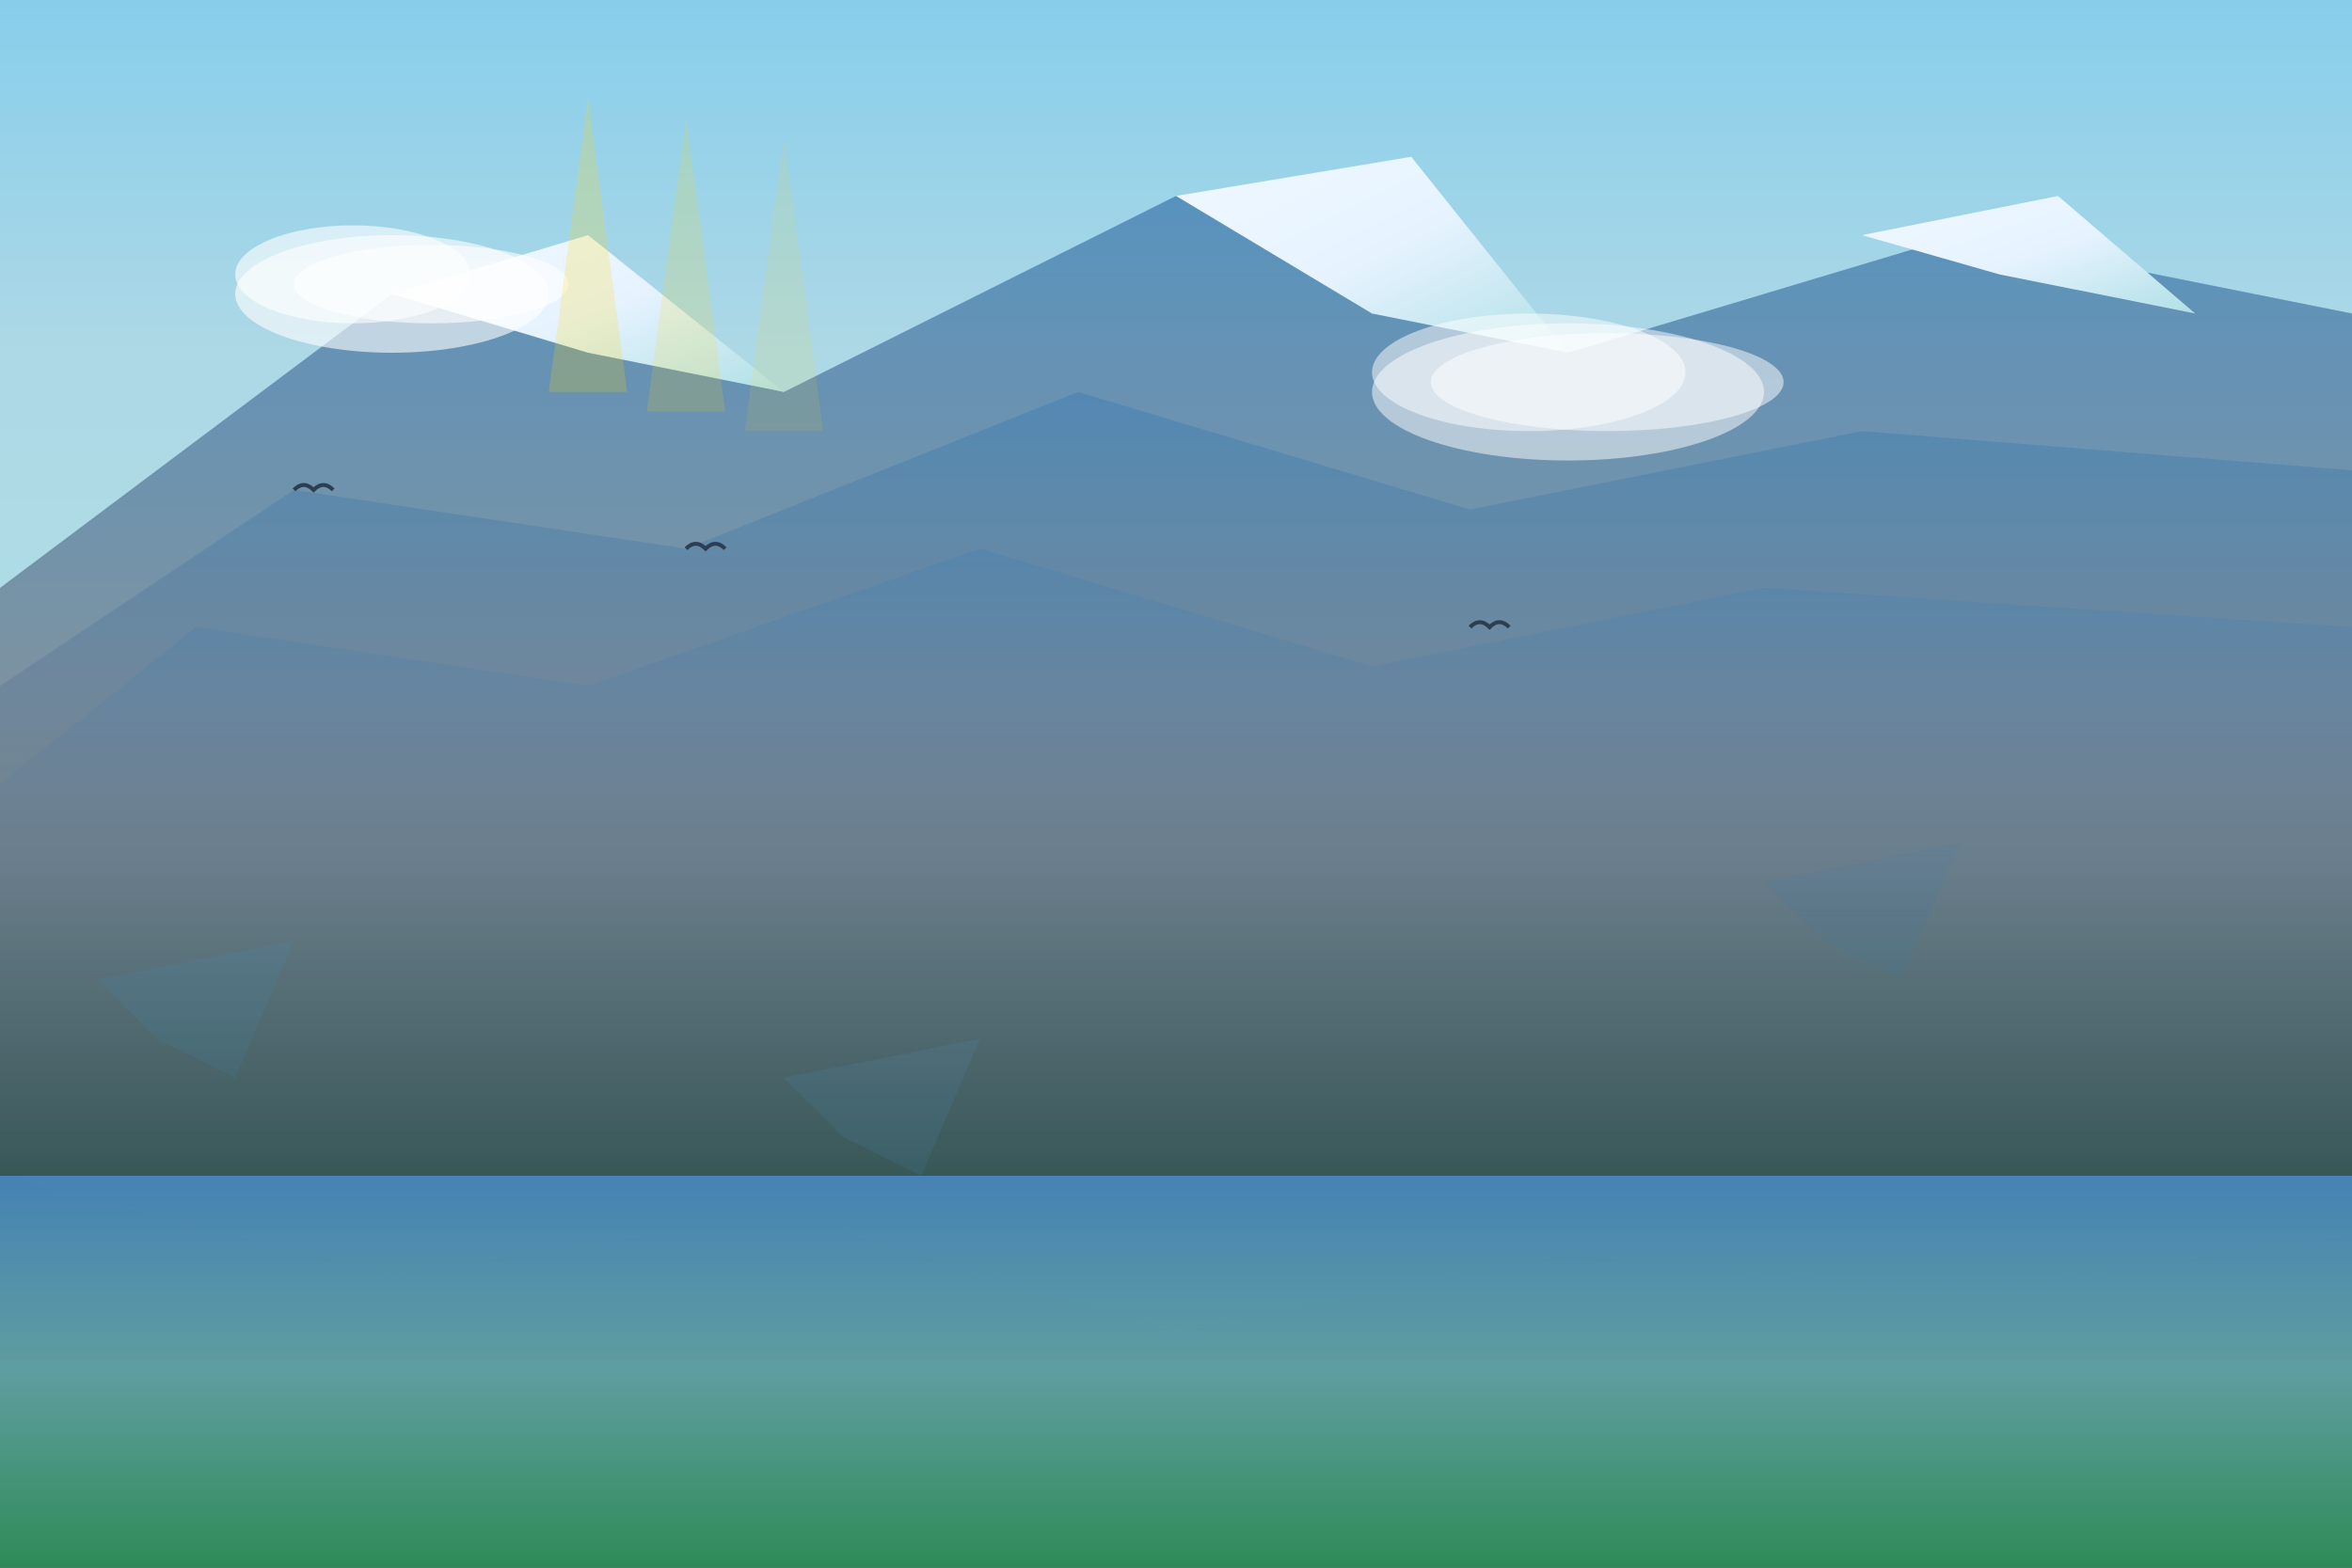<svg xmlns="http://www.w3.org/2000/svg" viewBox="0 0 1200 800" fill="none">
  <rect x="0" y="0" width="1200" height="800" fill="#333333" stroke="none"/>
  <defs>
    <linearGradient id="skyGradient" x1="0%" y1="0%" x2="0%" y2="100%">
      <stop offset="0%" style="stop-color:#87CEEB"/>
      <stop offset="30%" style="stop-color:#ADD8E6"/>
      <stop offset="70%" style="stop-color:#B0E0E6"/>
      <stop offset="100%" style="stop-color:#F0F8FF"/>
    </linearGradient>
    <linearGradient id="mountainGradient" x1="0%" y1="0%" x2="0%" y2="100%">
      <stop offset="0%" style="stop-color:#4682B4"/>
      <stop offset="50%" style="stop-color:#708090"/>
      <stop offset="100%" style="stop-color:#2F4F4F"/>
    </linearGradient>
    <linearGradient id="waterGradient" x1="0%" y1="0%" x2="0%" y2="100%">
      <stop offset="0%" style="stop-color:#4682B4"/>
      <stop offset="50%" style="stop-color:#5F9EA0"/>
      <stop offset="100%" style="stop-color:#2E8B57"/>
    </linearGradient>
    <linearGradient id="iceGradient" x1="0%" y1="0%" x2="100%" y2="100%">
      <stop offset="0%" style="stop-color:#F0F8FF"/>
      <stop offset="50%" style="stop-color:#E6F3FF"/>
      <stop offset="100%" style="stop-color:#B0E0E6"/>
    </linearGradient>
  </defs>
  
  <!-- Sky Background -->
  <rect width="1200" height="600" fill="url(#skyGradient)"/>
  
  <!-- Mountain Ranges -->
  <path d="M0 300 L200 150 L400 200 L600 100 L800 180 L1000 120 L1200 160 L1200 600 L0 600 Z" fill="url(#mountainGradient)" opacity="0.8"/>
  <path d="M0 350 L150 250 L350 280 L550 200 L750 260 L950 220 L1200 240 L1200 600 L0 600 Z" fill="url(#mountainGradient)" opacity="0.6"/>
  <path d="M0 400 L100 320 L300 350 L500 280 L700 340 L900 300 L1200 320 L1200 600 L0 600 Z" fill="url(#mountainGradient)" opacity="0.4"/>
  
  <!-- Glaciers and Ice -->
  <path d="M200 150 L300 120 L400 200 L300 180 Z" fill="url(#iceGradient)"/>
  <path d="M600 100 L720 80 L800 180 L700 160 Z" fill="url(#iceGradient)"/>
  <path d="M950 120 L1050 100 L1120 160 L1020 140 Z" fill="url(#iceGradient)"/>
  
  <!-- Water/Fjord -->
  <rect y="600" width="1200" height="200" fill="url(#waterGradient)"/>
  
  <!-- Water Reflections -->
  <path d="M0 600 L200 650 L400 620 L600 680 L800 640 L1000 660 L1200 630 L1200 800 L0 800 Z" fill="url(#waterGradient)" opacity="0.7"/>
  
  <!-- Clouds -->
  <ellipse cx="200" cy="150" rx="80" ry="30" fill="#FFFFFF" opacity="0.6"/>
  <ellipse cx="180" cy="140" rx="60" ry="25" fill="#FFFFFF" opacity="0.6"/>
  <ellipse cx="220" cy="145" rx="70" ry="20" fill="#FFFFFF" opacity="0.6"/>
  
  <ellipse cx="800" cy="200" rx="100" ry="35" fill="#FFFFFF" opacity="0.5"/>
  <ellipse cx="780" cy="190" rx="80" ry="30" fill="#FFFFFF" opacity="0.5"/>
  <ellipse cx="820" cy="195" rx="90" ry="25" fill="#FFFFFF" opacity="0.5"/>
  
  <!-- Birds -->
  <path d="M150 250 Q155 245, 160 250 Q165 245, 170 250" stroke="#2C3E50" stroke-width="2" fill="none"/>
  <path d="M350 280 Q355 275, 360 280 Q365 275, 370 280" stroke="#2C3E50" stroke-width="2" fill="none"/>
  <path d="M750 320 Q755 315, 760 320 Q765 315, 770 320" stroke="#2C3E50" stroke-width="2" fill="none"/>
  
  <!-- Abstract Geometric Overlay -->
  <polygon points="50,500 150,480 120,550 80,530" fill="#3498DB" opacity="0.1"/>
  <polygon points="900,450 1000,430 970,500 930,480" fill="#2980B9" opacity="0.1"/>
  <polygon points="400,550 500,530 470,600 430,580" fill="#52A8E8" opacity="0.1"/>
  
  <!-- Light Rays -->
  <path d="M300 50 L320 200 L280 200 Z" fill="#FFD700" opacity="0.2"/>
  <path d="M350 60 L370 210 L330 210 Z" fill="#FFD700" opacity="0.15"/>
  <path d="M400 70 L420 220 L380 220 Z" fill="#FFD700" opacity="0.1"/>
</svg>
